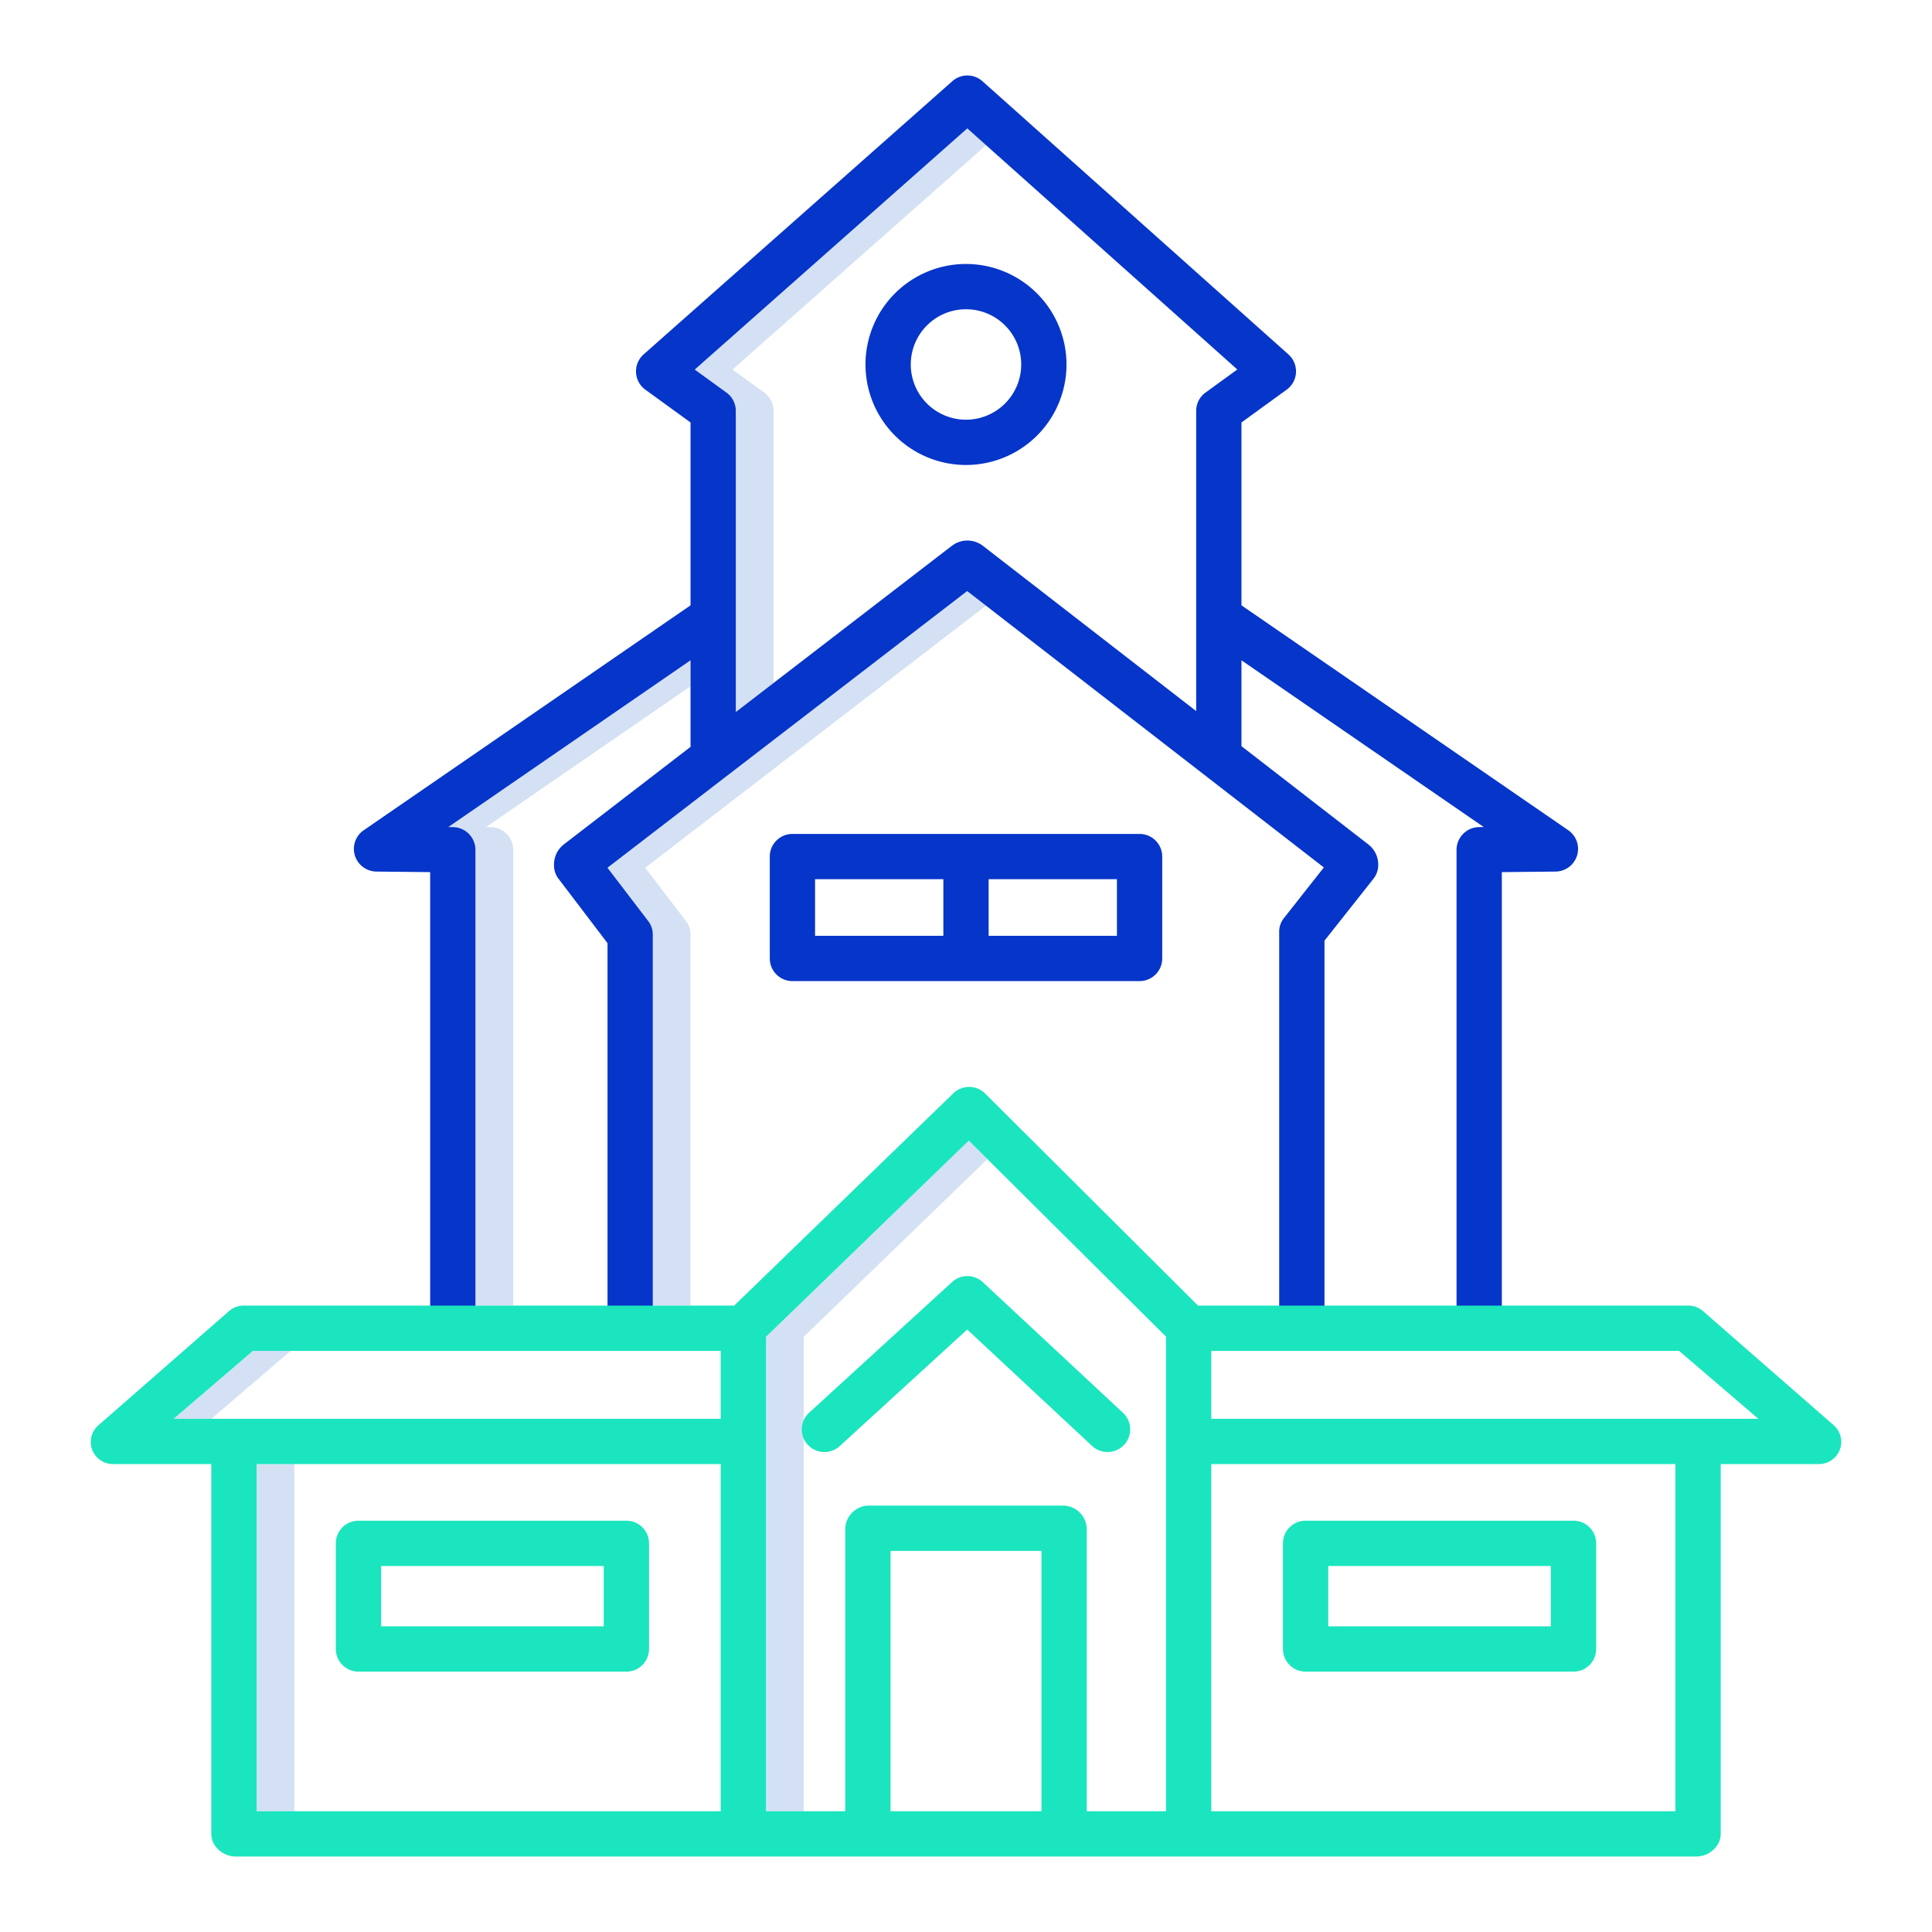 <?xml version="1.0" encoding="UTF-8"?> <svg xmlns="http://www.w3.org/2000/svg" id="Layer_1" data-name="Layer 1" viewBox="0 0 512 512" width="512" height="512"> <title>Home 01</title> <path d="M205,181V108.9a5.987,5.987,0,0,0-2.463-4.857l-8.415-6.106,67.2-59.463-4.978-4.445L184.122,97.935l8.415,6.106A5.987,5.987,0,0,1,195,108.9v79.791Z" style="fill:#d4e1f4"></path> <path d="M130.02,219.187l-1.206-.012L183,181.871v-6.884l-64.186,44.188,1.206.012a6.037,6.037,0,0,1,5.98,6V346h10V225.187A6.037,6.037,0,0,0,130.02,219.187Z" style="fill:#d4e1f4"></path> <rect x="68" y="388" width="10" height="92" style="fill:#d4e1f4"></rect> <polygon points="67.023 358 46.008 376 56.008 376 77.023 358 67.023 358" style="fill:#d4e1f4"></polygon> <polygon points="261.673 307.175 256.74 302.272 203 354.265 203 480 213 480 213 354.265 261.673 307.175" style="fill:#d4e1f4"></polygon> <path d="M181.909,244.249l-10.915-14.284,90.3-69.464-4.982-3.86-95.316,73.324,10.915,14.284A5.857,5.857,0,0,1,173,247.908V346h10V247.908A5.857,5.857,0,0,0,181.909,244.249Z" style="fill:#d4e1f4"></path> <path d="M172,409a6,6,0,0,0-6-6H95a6,6,0,0,0-6,6v28a6,6,0,0,0,6,6h71a6,6,0,0,0,6-6Zm-12,22H101V415h59Z" style="fill:#1ae5be"></path> <path d="M423,409a6,6,0,0,0-6-6H346a6,6,0,0,0-6,6v28a6,6,0,0,0,6,6h71a6,6,0,0,0,6-6Zm-71,6h59v16H352Z" style="fill:#1ae5be"></path> <path d="M218.481,384.809a5.976,5.976,0,0,0,4.047-1.573l33.793-30.9L289.43,383.2a6,6,0,0,0,8.181-8.779l-37.16-34.635a6,6,0,0,0-8.139-.038l-37.881,34.635a6,6,0,0,0,4.05,10.428Z" style="fill:#1ae5be"></path> <path d="M256,69.956a26.635,26.635,0,1,0,26.634,26.635A26.664,26.664,0,0,0,256,69.956Zm0,41.269a14.635,14.635,0,1,1,14.634-14.634A14.651,14.651,0,0,1,256,111.225Z" style="fill:#0635c9"></path> <path d="M308,227a6,6,0,0,0-6-6H210a6,6,0,0,0-6,6v27a6,6,0,0,0,6,6h92a6,6,0,0,0,6-6Zm-92,6h34v15H216Zm80,15H262V233h34Z" style="fill:#0635c9"></path> <path d="M415.623,220.03,329,160.42V111.959l11.987-8.7a6,6,0,0,0,.463-9.333l-81.09-72.4a6,6,0,0,0-7.973-.017l-81.813,72.4a6.01,6.01,0,0,0,.439,9.351l11.987,8.7V160.42L96.377,220.03a6,6,0,0,0-2.33,6.694,6.059,6.059,0,0,0,5.722,4.25l14.231.149V352h12V225.187a6.037,6.037,0,0,0-5.98-6l-1.206-.012L183,174.987v22.937l-33.512,25.8a6.738,6.738,0,0,0-2.666,5.367,5.862,5.862,0,0,0,1.094,3.659L161,249.949V352h12V247.908a5.857,5.857,0,0,0-1.091-3.659l-10.915-14.284,95.316-73.324,94.524,73.241-10.683,13.554A5.853,5.853,0,0,0,339,247.185V352h12V249.29l13.01-16.449a5.927,5.927,0,0,0,1.238-3.749,6.772,6.772,0,0,0-2.683-5.357L329,197.741V174.987l64.208,44.188-1.221.012a6.044,6.044,0,0,0-5.987,6V352h12V231.123l14.227-.149a6.013,6.013,0,0,0,3.4-10.944ZM260.475,144.646c-.048-.039-.1-.075-.154-.111a6.714,6.714,0,0,0-7.879-.022c-.054.038-.123.078-.176.118L195,188.689V108.9a5.987,5.987,0,0,0-2.463-4.857l-8.415-6.106,72.219-63.908L327.9,97.915l-8.435,6.126A5.986,5.986,0,0,0,317,108.9v79.543Z" style="fill:#0635c9"></path> <path d="M451.188,347.35a5.878,5.878,0,0,0-3.955-1.35H317.484l-56.458-56.25a6,6,0,0,0-8.4.012L194.563,346H64.767a5.878,5.878,0,0,0-3.955,1.35L26.1,377.7a5.84,5.84,0,0,0-1.662,6.52A5.906,5.906,0,0,0,30.056,388H56v98c0,3.313,3.138,6,6.452,6h387.1c3.314,0,6.452-2.687,6.452-6V388h25.944a5.938,5.938,0,0,0,5.616-3.817,5.843,5.843,0,0,0-1.662-6.522ZM256.74,302.272,309,354.217V480H288V405.328A6.309,6.309,0,0,0,281.976,399H230.024A6.309,6.309,0,0,0,224,405.328V480H203V354.265ZM276,480H236V411h40ZM67.023,358H191v18H46.008ZM68,388H191v92H68Zm376,92H321V388H444ZM321,376V358H444.977l21.015,18Z" style="fill:#1ae5be"></path> </svg> 